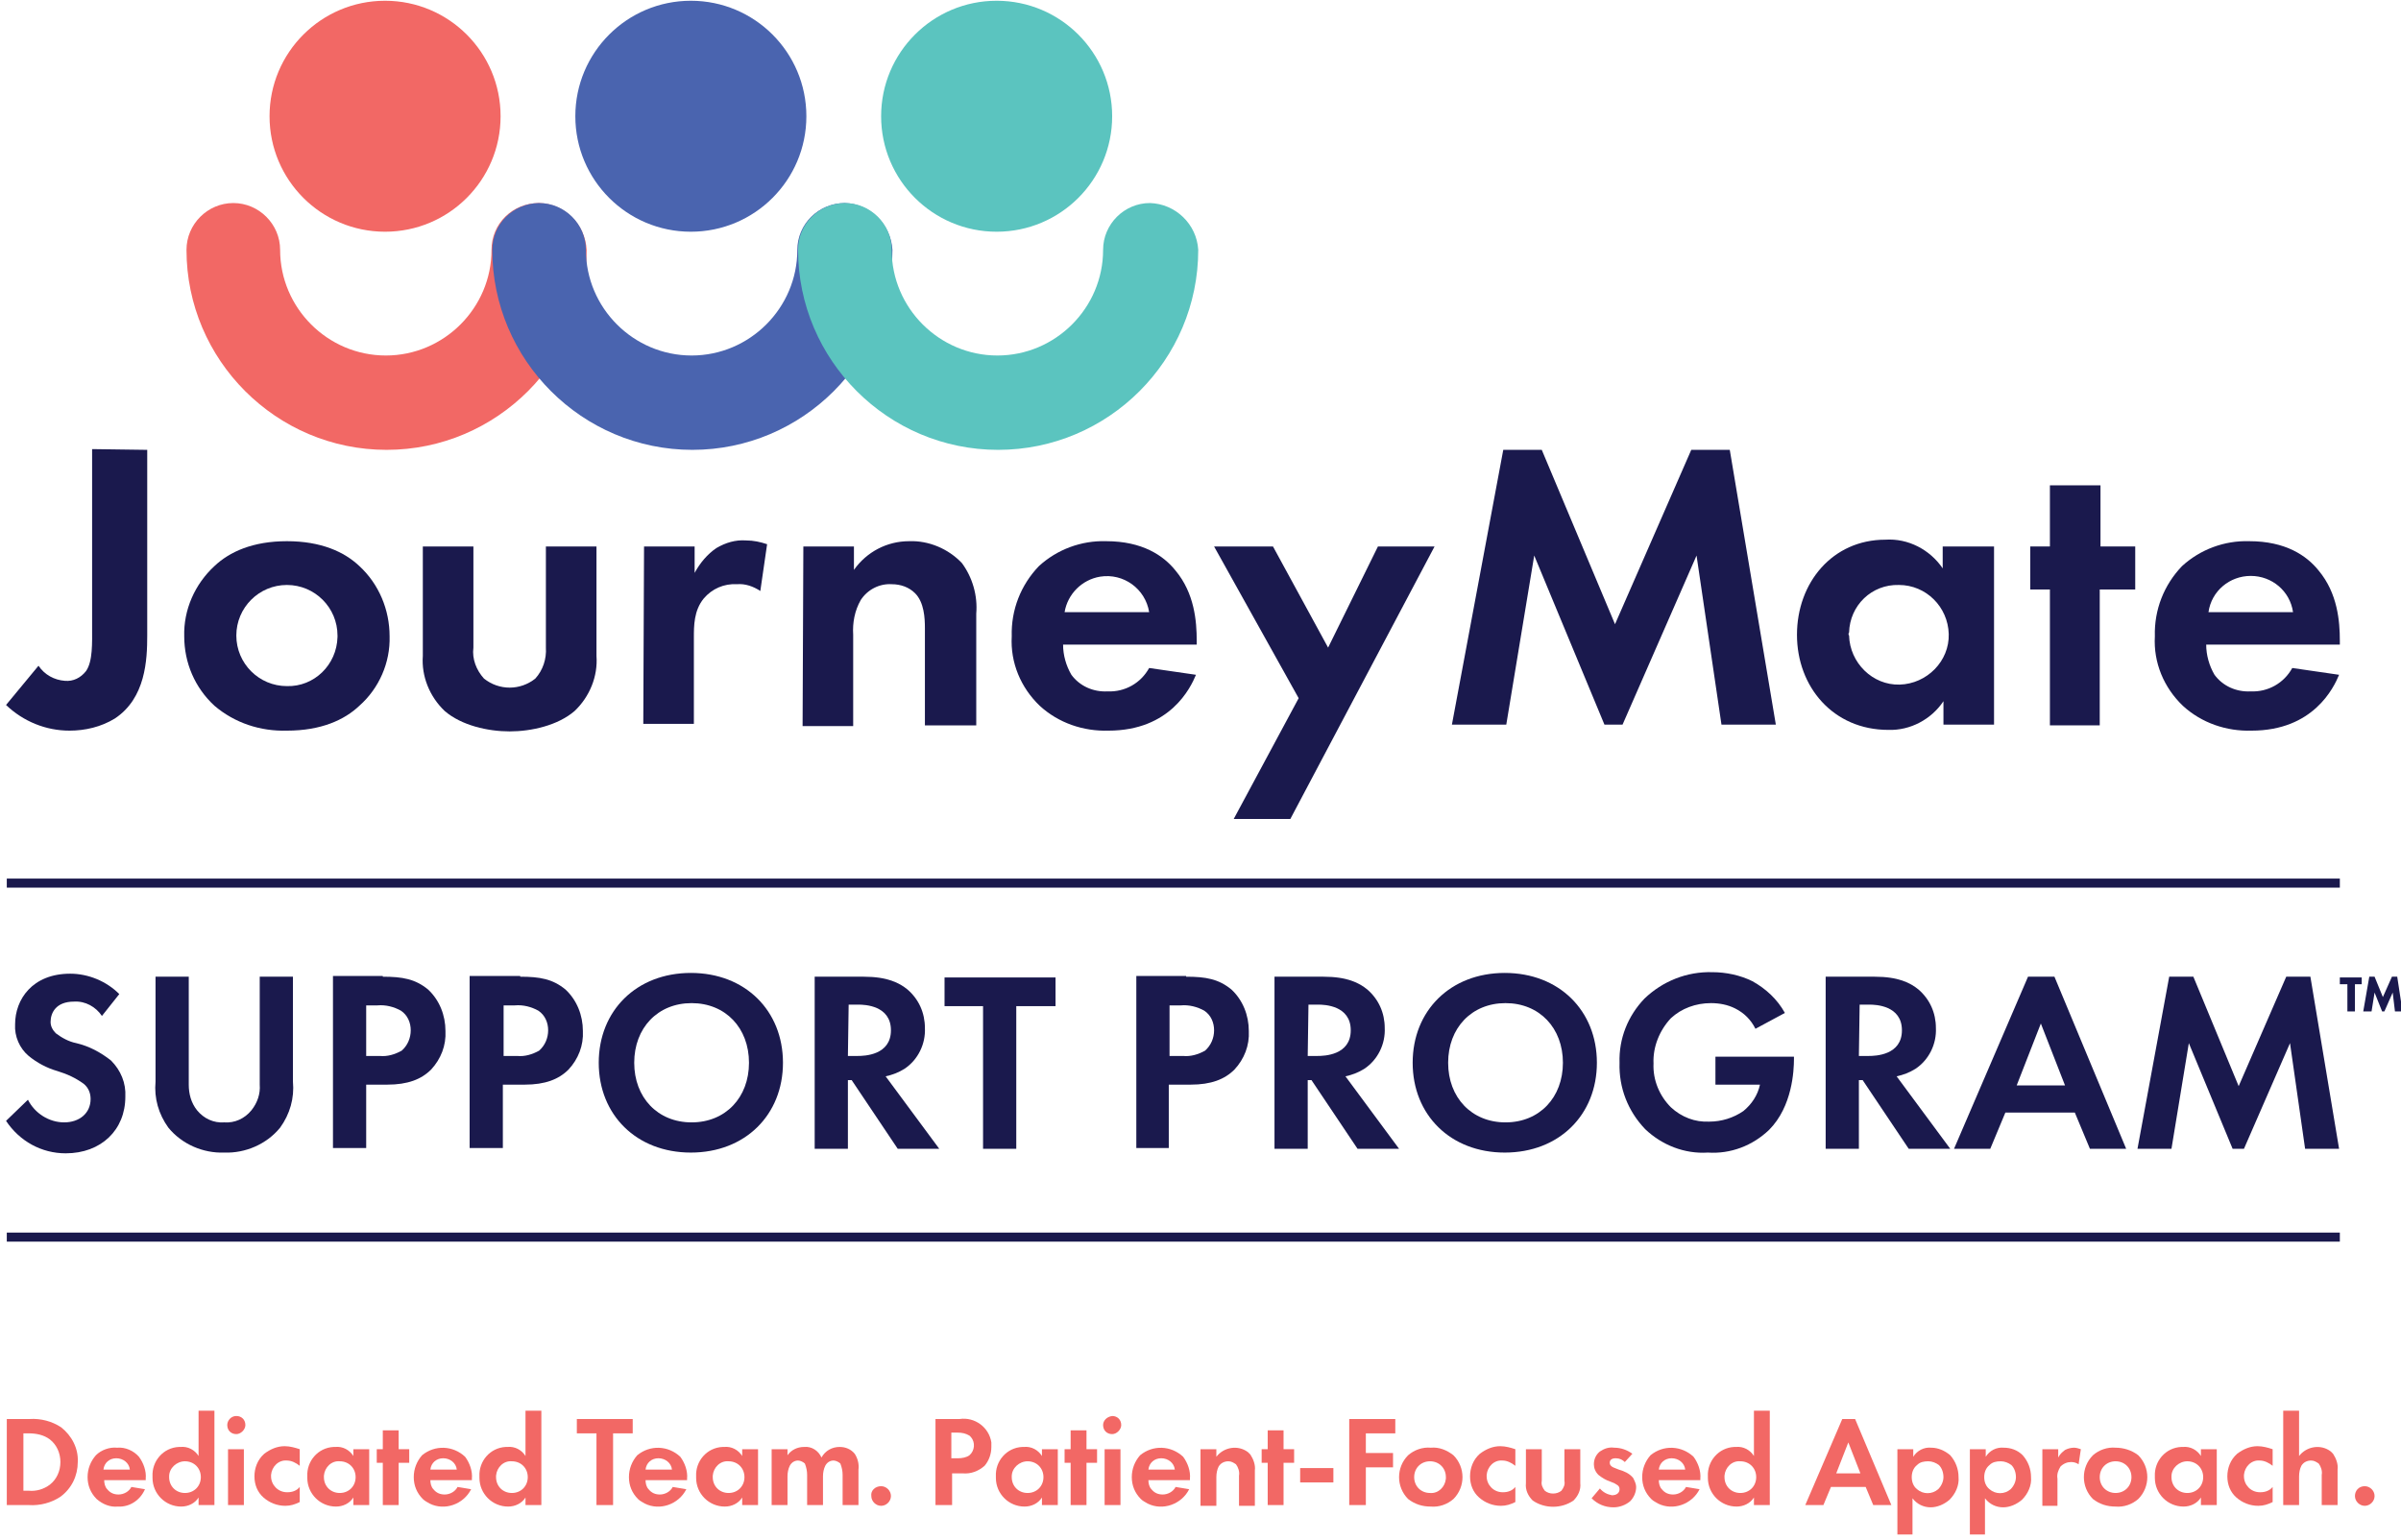 <svg enable-background="new 0 0 318 204" viewBox="0 0 318 204" xmlns="http://www.w3.org/2000/svg"><circle cx="51" cy="15.4" fill="#f26865" r="15.3"/><path d="m71.4 26.9c-3.5 0-6.3 2.7-6.3 6.2 0 7.7-6.3 14-14 14s-14-6.3-14-14c0-3.4-2.8-6.2-6.2-6.2s-6.2 2.8-6.2 6.2c0 14.6 11.9 26.5 26.5 26.5s26.5-11.9 26.5-26.5c-.2-3.4-2.9-6.1-6.3-6.2z" fill="#f26865"/><circle cx="91.5" cy="15.4" fill="#4a64af" r="15.3"/><path d="m111.9 26.9c-3.5 0-6.3 2.8-6.3 6.2 0 7.7-6.3 14-14 14s-14-6.3-14-14c0-3.4-2.8-6.2-6.2-6.2h-.1c-3.4.1-6.1 2.8-6.1 6.2 0 14.6 11.9 26.5 26.5 26.5s26.5-11.9 26.5-26.5c-.2-3.4-3-6.1-6.3-6.2z" fill="#4a64af"/><circle cx="132" cy="15.4" fill="#5bc4bf" r="15.3"/><path d="m152.3 26.9c-3.4 0-6.2 2.8-6.2 6.2 0 7.7-6.3 14-14 14s-14-6.3-14-14c0-3.4-2.8-6.2-6.2-6.2h-.1c-3.4.1-6.1 2.8-6.1 6.2 0 14.6 11.9 26.5 26.5 26.5s26.5-11.9 26.5-26.5c-.2-3.4-3-6.1-6.4-6.2z" fill="#5bc4bf"/><g fill="#1a194d"><path d="m19.5 59.6v24.6c0 3.2-.2 8.3-4.3 11-1.8 1.1-3.9 1.6-6 1.6-3.1 0-6.1-1.2-8.4-3.4l4.3-5.2c.8 1.2 2.1 1.9 3.5 2 1.1.1 2.1-.4 2.8-1.3.9-1.3.8-3.7.8-5.9v-23.5z"/><path d="m47.6 75c2.6 2.4 4 5.8 4 9.3.1 3.5-1.4 6.9-4 9.2-2 1.9-5.1 3.3-9.6 3.3-3.5.1-6.9-1-9.6-3.3-2.6-2.4-4-5.7-4-9.2-.1-3.5 1.4-6.9 4-9.3 2-1.9 5.1-3.3 9.6-3.3s7.6 1.4 9.6 3.3zm-2.9 9.2c0-3.7-3-6.7-6.7-6.7s-6.7 3-6.7 6.7 3 6.7 6.7 6.7c3.6.1 6.6-2.8 6.7-6.5 0 0 0-.1 0-.2z"/><path d="m62.7 72.4v13.4c-.2 1.5.4 3 1.4 4.1 2 1.6 4.8 1.6 6.8 0 1-1.1 1.5-2.6 1.4-4.1v-13.4h6.7v14.5c.2 2.7-.9 5.4-2.9 7.3-2.2 1.9-5.7 2.7-8.6 2.7s-6.4-.8-8.6-2.7c-2-1.9-3.1-4.6-2.9-7.3v-14.5z"/><path d="m85.3 72.4h6.7v3.5c.7-1.3 1.7-2.5 2.9-3.3 1.2-.7 2.5-1.1 3.9-1 1 0 1.9.2 2.8.5l-.9 6.2c-.9-.6-2-1-3.1-.9-1.7-.1-3.3.6-4.4 1.9-1.3 1.6-1.3 3.6-1.3 5.2v11.4h-6.7z"/><path d="m106.4 72.4h6.7v3.1c1.7-2.4 4.4-3.8 7.3-3.8 2.6-.1 5.2 1 7 2.9 1.4 1.9 2.1 4.3 1.9 6.7v14.8h-6.8v-12.9c0-1.3-.1-3.4-1.3-4.6-.8-.8-1.9-1.2-3.1-1.2-1.6-.1-3.2.7-4.1 2.1-.8 1.4-1.1 3-1 4.6v12.1h-6.7z"/><path d="m158.4 89.4c-.7 1.7-3.4 7.4-11.6 7.4-3.3.1-6.6-1-9.1-3.3-2.5-2.4-3.9-5.7-3.7-9.2-.1-3.5 1.2-6.8 3.6-9.3 2.4-2.2 5.6-3.4 8.9-3.3 4.8 0 7.6 1.9 9.2 3.9 2.5 3 2.8 6.7 2.8 9.3v.5h-17.7c0 1.4.4 2.8 1.1 4 1.1 1.5 2.9 2.3 4.8 2.2 2.3.1 4.4-1.1 5.5-3.1zm-6.2-8.3c-.5-3.1-3.4-5.2-6.5-4.7-2.4.4-4.3 2.3-4.7 4.7z"/><path d="m172 92.5-11.2-20.1h7.8l7.3 13.4 6.6-13.4h7.5l-19.1 36.1h-7.5z"/><path d="m199.1 59.6h5.1l9.7 23.1 10.1-23.1h5.1l6.1 36.4h-7.2l-3.3-22.4-9.8 22.4h-2.4l-9.3-22.4-3.7 22.4h-7.2z"/><path d="m257.4 72.4h6.7v23.6h-6.7v-3.1c-1.6 2.4-4.4 3.9-7.3 3.8-7.3 0-12.1-5.7-12.1-12.6s4.7-12.6 11.7-12.6c3-.2 5.9 1.3 7.6 3.8v-2.9zm-12.5 11.8c.1 3.6 3.1 6.6 6.7 6.5s6.6-3.1 6.5-6.7-3-6.5-6.6-6.5c-3.6-.1-6.5 2.7-6.6 6.3-.1.1-.1.3 0 .4z"/><path d="m278.1 78.1v18h-6.6v-18h-2.6v-5.7h2.6v-8.1h6.7v8.1h4.6v5.7z"/><path d="m309.8 89.4c-.7 1.7-3.4 7.4-11.6 7.4-3.3.1-6.6-1-9.1-3.3-2.5-2.4-3.9-5.7-3.7-9.2-.1-3.5 1.2-6.8 3.6-9.3 2.4-2.2 5.6-3.4 8.9-3.3 4.8 0 7.6 1.9 9.2 3.9 2.5 3 2.8 6.7 2.8 9.3v.5h-17.7c0 1.4.4 2.8 1.1 4 1.1 1.5 2.9 2.3 4.8 2.2 2.3.1 4.4-1.1 5.5-3.1zm-6.1-8.3c-.4-2.8-2.8-4.8-5.6-4.8s-5.2 2-5.6 4.8z"/><path d="m311.9 130.4v3.6h-1v-3.6h-1v-.9h2.9v.9zm1.1 3.6.8-4.6h.7l1.1 2.7 1.2-2.7h.7l.7 4.6h-1l-.3-2.5-1.1 2.5h-.3l-1-2.5-.4 2.5z"/><path d="m13.5 134.6c-.8-1.2-2.2-2-3.7-1.9-2.4 0-3.1 1.5-3.1 2.7 0 .6.3 1.1.7 1.5.8.6 1.7 1.1 2.7 1.3 1.7.4 3.2 1.2 4.6 2.3 1.3 1.3 2 3 1.9 4.8 0 4.4-3.2 7.5-7.9 7.5-3.2 0-6.1-1.6-7.9-4.3l2.9-2.8c.9 1.8 2.8 3 4.8 3s3.5-1.2 3.5-3.1c0-.8-.3-1.5-.9-2-1.1-.8-2.2-1.3-3.5-1.7-1.4-.4-2.7-1.1-3.8-2-1.2-1-1.9-2.6-1.8-4.2 0-3.3 2.3-6.7 7.3-6.7 2.4 0 4.8 1 6.5 2.7z"/><path d="m25 129.4v14.3c0 1.2.3 2.4 1.1 3.4.9 1.1 2.2 1.7 3.6 1.6 1.4.1 2.7-.5 3.6-1.6.8-1 1.2-2.2 1.1-3.4v-14.3h4.4v13.9c.2 2.2-.4 4.3-1.7 6.1-1.8 2.2-4.6 3.4-7.4 3.3-2.8.1-5.6-1.1-7.4-3.3-1.3-1.8-1.9-3.9-1.7-6.1v-13.9z"/><path d="m50.7 129.4c2.6 0 4.3.3 6 1.7 1.5 1.4 2.3 3.4 2.3 5.5.1 1.9-.6 3.7-1.9 5.1-1.3 1.3-3.1 2-5.8 2h-2.8v8.4h-4.4v-22.8h6.6zm-2.2 10.5h1.8c1 .1 2-.2 2.9-.7.8-.7 1.2-1.7 1.2-2.7s-.4-2-1.3-2.6c-.9-.5-2-.8-3.1-.7h-1.5z"/><path d="m68.9 129.4c2.6 0 4.3.3 6 1.7 1.5 1.4 2.3 3.4 2.3 5.5.1 1.9-.6 3.7-1.9 5.1-1.3 1.3-3.1 2-5.8 2h-2.9v8.4h-4.4v-22.8h6.7zm-2.2 10.5h1.8c1 .1 2-.2 2.9-.7.8-.7 1.2-1.7 1.2-2.7s-.4-2-1.3-2.6c-.9-.5-2-.8-3.1-.7h-1.5z"/><path d="m103.7 140.8c0 6.9-5 11.9-12.2 11.9s-12.2-5-12.2-11.9 5-11.9 12.2-11.9 12.2 5 12.2 11.9zm-4.5 0c0-4.6-3.1-7.9-7.6-7.9s-7.6 3.3-7.6 7.9 3.1 7.9 7.6 7.9 7.6-3.3 7.6-7.9z"/><path d="m114.4 129.4c3.1 0 4.7.8 5.8 1.7 1.5 1.3 2.3 3.1 2.3 5.1.1 2.1-.9 4.2-2.7 5.4-.8.5-1.6.8-2.5 1l7.1 9.6h-5.5l-6.1-9.1h-.5v9.1h-4.4v-22.8zm-2.1 10.5h1.3c.9 0 4.4-.1 4.4-3.4s-3.5-3.4-4.3-3.4h-1.3z"/><path d="m134.6 133.3v18.9h-4.4v-18.9h-5.1v-3.8h14.7v3.8z"/><path d="m157.1 129.4c2.6 0 4.3.3 6 1.7 1.5 1.4 2.3 3.4 2.3 5.5.1 1.9-.6 3.7-1.9 5.1-1.3 1.3-3.1 2-5.8 2h-2.9v8.4h-4.3v-22.8h6.6zm-2.2 10.5h1.8c1 .1 2-.2 2.9-.7.8-.7 1.2-1.7 1.2-2.7s-.4-2-1.3-2.6c-.9-.5-2-.8-3.1-.7h-1.5z"/><path d="m175.3 129.4c3.1 0 4.7.8 5.8 1.7 1.5 1.3 2.3 3.1 2.3 5.1.1 2.1-.9 4.2-2.7 5.4-.8.5-1.6.8-2.5 1l7.1 9.6h-5.5l-6.1-9.1h-.5v9.1h-4.4v-22.8zm-2.1 10.5h1.3c.9 0 4.4-.1 4.4-3.4s-3.5-3.4-4.3-3.4h-1.3z"/><path d="m211.5 140.8c0 6.9-5 11.9-12.2 11.9s-12.2-5-12.2-11.9 5-11.9 12.2-11.9 12.2 5 12.2 11.9zm-4.5 0c0-4.6-3.1-7.9-7.6-7.9s-7.6 3.3-7.6 7.9 3.1 7.9 7.6 7.9 7.6-3.3 7.6-7.9z"/><path d="m227.2 140h10.4v.3c0 1.5-.2 6.3-3.3 9.4-2.2 2.1-5.1 3.2-8.1 3-3.1.2-6.1-1-8.3-3.1-2.3-2.4-3.5-5.5-3.4-8.8-.1-3.2 1.1-6.2 3.3-8.5 2.4-2.3 5.6-3.6 9-3.5 1.8 0 3.7.4 5.3 1.2 1.8 1 3.3 2.4 4.3 4.2l-3.9 2.1c-.6-1.2-1.5-2.1-2.7-2.7-1-.5-2.1-.7-3.2-.7-2 0-3.9.7-5.3 2-1.5 1.6-2.4 3.8-2.3 6-.1 2.2.8 4.3 2.3 5.8 1.4 1.3 3.2 2 5.1 1.9 1.6 0 3.2-.5 4.5-1.4 1.1-.9 1.9-2.1 2.2-3.5h-5.9z"/><path d="m248.3 129.4c3.1 0 4.7.8 5.8 1.7 1.5 1.3 2.3 3.1 2.3 5.1.1 2.1-.9 4.2-2.7 5.4-.8.5-1.6.8-2.5 1l7.1 9.6h-5.5l-6.1-9.1h-.5v9.1h-4.4v-22.8zm-2.1 10.5h1.3c.9 0 4.4-.1 4.4-3.4s-3.5-3.4-4.3-3.4h-1.3z"/><path d="m274.8 147.4h-9.2l-2 4.8h-4.8l9.8-22.8h3.5l9.5 22.8h-4.8zm-1.3-3.6-3.2-8.2-3.2 8.2z"/><path d="m287.3 129.4h3.2l6 14.5 6.3-14.5h3.2l3.8 22.8h-4.5l-2-14-6.1 14h-1.5l-5.8-14-2.3 14h-4.5z"/><path d="m.9 116.4h309v1.2h-309z"/><path d="m.9 163.3h309v1.2h-309z"/></g><g fill="#f26865"><path d="m3.9 188c1.5-.1 3 .3 4.2 1.1 1.4 1.1 2.3 2.8 2.2 4.6 0 1.8-.8 3.5-2.3 4.6-1.2.8-2.7 1.2-4.2 1.1h-2.9v-11.4zm-.8 9.5h.7c1 .1 2-.2 2.8-.8.9-.7 1.4-1.8 1.4-3s-.5-2.3-1.4-3c-.8-.6-1.8-.8-2.8-.8h-.7z"/><path d="m19.2 197.3c-.6 1.4-2 2.4-3.6 2.3-1 .1-2-.3-2.8-1-.8-.8-1.2-1.8-1.2-2.9s.4-2.1 1.1-2.9c.7-.7 1.8-1.1 2.8-1 1.1-.1 2.2.4 2.9 1.2.6.8 1 1.9.9 2.9v.2h-5.5c0 .4.1.9.4 1.2.4.5.9.7 1.5.7.7 0 1.4-.4 1.7-1zm-2-2.6c-.1-.9-.9-1.5-1.8-1.5s-1.6.6-1.7 1.5z"/><path d="m26.3 186.9h2.1v12.5h-2.1v-1c-.5.8-1.4 1.2-2.3 1.2-2.1 0-3.8-1.7-3.8-3.8 0-.1 0-.2 0-.2-.1-2 1.4-3.8 3.5-3.9h.2c1-.1 1.9.4 2.4 1.2zm-3.9 8.8c0 1.2.9 2.1 2.1 2.1s2.1-.9 2.1-2.1-.9-2.1-2.1-2.1c-1.1 0-2.1.9-2.1 2z"/><path d="m31.3 187.6c.7 0 1.2.5 1.2 1.2 0 .6-.6 1.2-1.2 1.2-.7 0-1.2-.5-1.2-1.2 0-.6.5-1.2 1.2-1.2zm1 4.4v7.4h-2.1v-7.4z"/><path d="m39.7 194.2c-.5-.4-1.1-.7-1.7-.7-1.1-.1-2 .8-2.1 1.9v.2c0 1.1.9 2.1 2.1 2.1h.1c.6 0 1.2-.2 1.6-.7v2c-.6.3-1.2.5-1.9.5-1.1 0-2.1-.4-2.9-1.1s-1.2-1.7-1.2-2.8.4-2.2 1.3-3c.8-.6 1.7-1 2.7-1 .7 0 1.4.2 2 .4z"/><path d="m46.8 192h2.1v7.4h-2.1v-1c-.5.8-1.4 1.2-2.3 1.2-2.1 0-3.8-1.7-3.8-3.8 0-.1 0-.2 0-.2-.1-2 1.4-3.8 3.5-3.9h.2c1-.1 1.9.4 2.4 1.2zm-3.9 3.7c0 1.2.9 2.1 2.1 2.1s2.1-.9 2.1-2.1-.9-2.1-2.1-2.1c-1.1-.1-2 .8-2.1 1.9z"/><path d="m52.8 193.8v5.6h-2.1v-5.6h-.8v-1.8h.8v-2.5h2.1v2.5h1.4v1.8z"/><path d="m62.4 197.3c-1 2-3.5 2.9-5.5 1.9-.3-.2-.6-.3-.9-.6-.8-.8-1.2-1.8-1.2-2.9s.4-2.1 1.1-2.9c1.7-1.4 4.1-1.3 5.7.2.6.8 1 1.9.9 2.9v.2h-5.5c0 .4.1.9.4 1.2.4.5.9.7 1.5.7.7 0 1.4-.4 1.7-1zm-1.9-2.6c-.1-.9-.9-1.5-1.8-1.5s-1.6.6-1.7 1.5z"/><path d="m69.6 186.9h2.1v12.5h-2.1v-1c-.5.8-1.4 1.2-2.3 1.2-2.1 0-3.8-1.7-3.8-3.8 0-.1 0-.2 0-.2-.1-2 1.4-3.8 3.5-3.9h.2c1-.1 1.9.4 2.4 1.2zm-3.9 8.8c0 1.2.9 2.1 2.1 2.1s2.1-.9 2.1-2.1-.9-2.1-2.1-2.1c-1.1-.1-2 .8-2.1 1.9z"/><path d="m81.2 189.9v9.5h-2.2v-9.5h-2.6v-1.9h7.4v1.9z"/><path d="m90.9 197.3c-1 2-3.5 2.9-5.5 1.9-.3-.2-.6-.3-.9-.6-.8-.8-1.2-1.8-1.2-2.9s.4-2.1 1.1-2.9c1.7-1.4 4.1-1.3 5.7.2.6.8 1 1.9.9 2.9v.2h-5.5c0 .4.1.9.4 1.2.4.5.9.7 1.5.7.7 0 1.4-.4 1.7-1zm-1.9-2.6c-.1-.9-.9-1.5-1.8-1.5s-1.6.6-1.7 1.5z"/><path d="m98.3 192h2.1v7.4h-2.1v-1c-.5.8-1.4 1.2-2.3 1.2-2.1 0-3.8-1.7-3.8-3.8 0-.1 0-.2 0-.2-.1-2 1.4-3.8 3.5-3.9h.2c1-.1 1.9.4 2.4 1.2zm-3.9 3.7c0 1.2.9 2.1 2.1 2.1s2.1-.9 2.1-2.1-.9-2.1-2.1-2.1c-1.1-.1-2 .8-2.1 1.9z"/><path d="m102.2 192h2.1v.8c.5-.7 1.3-1.1 2.2-1.1 1-.1 1.9.5 2.3 1.4.5-.9 1.4-1.4 2.4-1.4.8 0 1.5.3 2 .9.4.6.6 1.4.5 2.1v4.7h-2.1v-4c0-.5-.1-1-.3-1.5-.2-.2-.6-.4-.9-.4-.5 0-.9.3-1.1.7s-.3.9-.3 1.4v3.8h-2.1v-4c0-.5-.1-1-.3-1.5-.2-.2-.6-.4-.9-.4-.5 0-.9.3-1.1.7s-.3.9-.3 1.4v3.8h-2.1z"/><path d="m116.7 196.9c.7 0 1.3.6 1.3 1.3s-.6 1.3-1.3 1.3-1.3-.6-1.3-1.3c-.1-.7.5-1.3 1.3-1.3-.1 0-.1 0 0 0z"/><path d="m127.1 188c2-.3 3.9 1.1 4.2 3.1v.6c0 .9-.3 1.8-.9 2.5-.8.7-1.8 1.1-2.9 1h-1.4v4.2h-2.2v-11.4zm-1.1 5.2h.9c.5 0 1.1-.1 1.5-.4.7-.6.8-1.7.2-2.4-.1-.1-.1-.1-.2-.2-.5-.3-1-.4-1.6-.4h-.8z"/><path d="m138 192h2.1v7.4h-2.1v-1c-.5.8-1.4 1.2-2.3 1.2-2.1 0-3.8-1.7-3.8-3.8 0-.1 0-.2 0-.2-.1-2 1.4-3.8 3.5-3.9h.2c1-.1 1.9.4 2.4 1.2zm-4 3.7c0 1.2.9 2.1 2.1 2.1s2.1-.9 2.1-2.1-.9-2.1-2.1-2.1c-1.1 0-2.1.9-2.1 2z"/><path d="m143.9 193.8v5.6h-2.1v-5.6h-.8v-1.8h.8v-2.5h2.1v2.5h1.4v1.8z"/><path d="m147.3 187.6c.7 0 1.2.5 1.2 1.2 0 .6-.6 1.2-1.2 1.2-.7 0-1.2-.5-1.2-1.2 0-.6.5-1.1 1.2-1.2zm1.1 4.4v7.4h-2.1v-7.4z"/><path d="m157.5 197.3c-1 2-3.5 2.9-5.5 1.9-.3-.2-.6-.3-.9-.6-.8-.8-1.2-1.8-1.2-2.9s.4-2.1 1.1-2.9c1.7-1.4 4.1-1.3 5.7.2.6.8 1 1.9.9 2.9v.2h-5.5c0 .4.1.9.4 1.2.4.5.9.7 1.5.7.7 0 1.4-.4 1.7-1zm-1.9-2.6c-.1-.9-.9-1.5-1.8-1.5s-1.6.6-1.7 1.5z"/><path d="m159 192h2.1v1c1-1.3 2.9-1.6 4.2-.6l.3.3c.4.6.7 1.4.6 2.1v4.7h-2.1v-4c.1-.5-.1-1.1-.4-1.5-.3-.2-.6-.4-1-.4-.5 0-1 .2-1.3.7-.2.4-.3.9-.3 1.4v3.8h-2.1z"/><path d="m170 193.8v5.6h-2.1v-5.6h-.8v-1.8h.8v-2.5h2.1v2.5h1.4v1.8z"/><path d="m172.2 194.5h4.4v1.9h-4.4z"/><path d="m184.7 189.9h-3.8v2.6h3.6v1.9h-3.6v5h-2.2v-11.4h6.1v1.9z"/><path d="m192.5 192.8c1.6 1.6 1.6 4.2 0 5.8-.8.7-1.9 1.1-3 1-1.1 0-2.1-.3-3-1-1.6-1.6-1.6-4.2 0-5.8.8-.7 1.9-1.1 3-1 1.1-.1 2.1.3 3 1zm-1 2.9c0-1.2-.9-2.1-2.1-2.1s-2.1.9-2.1 2.1.9 2.1 2.1 2.1c1.1.1 2-.8 2.1-1.9 0 0 0-.1 0-.2z"/><path d="m200.7 194.2c-.5-.4-1.1-.7-1.7-.7-1.1-.1-2 .8-2.1 1.9v.2c0 1.1.9 2.1 2.1 2.1h.1c.6 0 1.2-.2 1.6-.7v2c-.6.3-1.2.5-1.9.5-1.1 0-2.1-.4-2.9-1.1s-1.2-1.7-1.2-2.8.4-2.2 1.3-3c.8-.6 1.7-1 2.7-1 .7 0 1.4.2 2 .4z"/><path d="m204.2 192v4.2c-.1.5.1.9.4 1.3.6.5 1.6.5 2.2 0 .3-.4.5-.8.4-1.3v-4.2h2.1v4.5c.1.9-.3 1.7-.9 2.3-1.6 1.1-3.8 1.1-5.4 0-.6-.6-1-1.4-.9-2.3v-4.5z"/><path d="m215.2 193.7c-.3-.3-.7-.5-1.2-.5s-.8.2-.8.6c0 .2.1.5.7.7l.5.2c.7.2 1.4.5 1.9 1.1.2.4.4.8.4 1.2 0 .7-.3 1.4-.8 1.9-.6.5-1.4.8-2.2.8-1.1 0-2.1-.4-2.9-1.2l1.1-1.3c.4.5 1 .8 1.6.9.6 0 1-.3 1-.8s-.4-.6-.7-.8l-.5-.2c-.6-.2-1.1-.5-1.6-.9-.4-.4-.6-.9-.6-1.4 0-.7.3-1.3.8-1.7.6-.4 1.2-.6 1.9-.5.9 0 1.7.3 2.4.8z"/><path d="m225.1 197.3c-1 2-3.5 2.9-5.5 1.9-.3-.2-.6-.3-.9-.6-.8-.8-1.2-1.8-1.2-2.9s.4-2.1 1.1-2.9c1.7-1.4 4.1-1.3 5.7.2.6.8 1 1.9.9 2.9v.2h-5.5c0 .4.1.9.4 1.2.4.5.9.7 1.5.7.7 0 1.4-.4 1.7-1zm-1.9-2.6c-.1-.9-.9-1.5-1.8-1.5s-1.6.6-1.7 1.5z"/><path d="m232.3 186.9h2.1v12.5h-2.1v-1c-.5.8-1.4 1.2-2.3 1.2-2.1 0-3.8-1.7-3.8-3.8 0-.1 0-.2 0-.2-.1-2 1.4-3.8 3.5-3.9h.2c1-.1 1.9.4 2.4 1.2zm-3.9 8.8c0 1.2.9 2.1 2.1 2.1s2.1-.9 2.1-2.1-.9-2.1-2.1-2.1c-1.1-.1-2 .8-2.1 1.9z"/><path d="m247.1 197h-4.6l-1 2.4h-2.4l4.9-11.4h1.7l4.8 11.4h-2.4zm-.7-1.8-1.6-4.1-1.6 4.1z"/><path d="m253.4 203.3h-2.1v-11.3h2.1v1c.5-.8 1.4-1.3 2.4-1.2.9 0 1.8.4 2.5 1 .7.8 1.1 1.8 1.1 2.9.1 1.1-.4 2.2-1.2 3-.7.6-1.6 1-2.5 1s-1.8-.4-2.4-1.2v4.8zm.5-9.2c-.5.4-.7 1-.7 1.6s.2 1.2.7 1.6c.8.7 2 .7 2.8 0 .4-.4.7-1 .7-1.6s-.2-1.2-.6-1.6c-.4-.3-.9-.5-1.4-.5-.6 0-1.1.1-1.5.5z"/><path d="m263 203.3h-2.1v-11.3h2.1v1c.5-.8 1.4-1.3 2.4-1.2.9 0 1.8.3 2.5 1 .7.8 1.1 1.8 1.1 2.9.1 1.1-.4 2.2-1.2 3-.7.6-1.6 1-2.5 1s-1.8-.4-2.4-1.2v4.8zm.5-9.2c-.5.4-.7 1-.7 1.6s.2 1.2.7 1.6c.8.7 2 .7 2.8 0 .4-.4.7-1 .7-1.6s-.2-1.2-.6-1.6c-.4-.3-.9-.5-1.4-.5-.6 0-1.1.1-1.5.5z"/><path d="m270.5 192h2.1v1.1c.2-.4.5-.7.9-1 .4-.2.8-.3 1.2-.3.3 0 .6.1.9.2l-.3 2c-.3-.2-.6-.3-1-.3-.5 0-1 .2-1.4.6-.3.5-.5 1-.4 1.6v3.6h-2z"/><path d="m283.2 192.8c1.6 1.6 1.6 4.2 0 5.8-.8.7-1.9 1.1-3 1-1.1 0-2.1-.3-3-1-1.6-1.6-1.6-4.2 0-5.8.8-.7 1.9-1.1 3-1 1 0 2.1.3 3 1zm-.9 2.9c0-1.2-.9-2.1-2.1-2.1s-2.1.9-2.1 2.1.9 2.1 2.1 2.1 2.1-.9 2.1-2.1z"/><path d="m291.5 192h2.1v7.4h-2.1v-1c-.5.8-1.4 1.2-2.3 1.2-2.1 0-3.8-1.7-3.8-3.8 0-.1 0-.2 0-.2-.1-2 1.4-3.8 3.5-3.9h.2c1-.1 1.9.4 2.4 1.2zm-3.9 3.7c0 1.2.9 2.1 2.1 2.1s2.1-.9 2.1-2.1-.9-2.1-2.1-2.1c-1.1 0-2.1.9-2.1 2z"/><path d="m301 194.2c-.5-.4-1.1-.7-1.7-.7-1.1-.1-2 .8-2.1 1.9v.2c0 1.1.9 2.1 2.1 2.1h.1c.6 0 1.2-.2 1.6-.7v2c-.6.3-1.2.5-1.9.5-1.1 0-2.1-.4-2.9-1.1s-1.2-1.7-1.2-2.8.4-2.2 1.3-3c.8-.6 1.7-1 2.7-1 .7 0 1.4.2 2 .4z"/><path d="m302.4 186.9h2.1v6c1-1.3 2.9-1.6 4.2-.6.1.1.2.2.3.3.4.6.7 1.4.6 2.1v4.7h-2.1v-4c.1-.5-.1-1.1-.4-1.5-.3-.2-.6-.4-1-.4-.5 0-1 .2-1.3.7-.2.4-.3.9-.3 1.4v3.8h-2.1z"/><path d="m313.2 196.9c.7 0 1.3.6 1.3 1.3s-.6 1.3-1.3 1.3-1.3-.6-1.3-1.3.5-1.3 1.3-1.3z"/></g></svg>